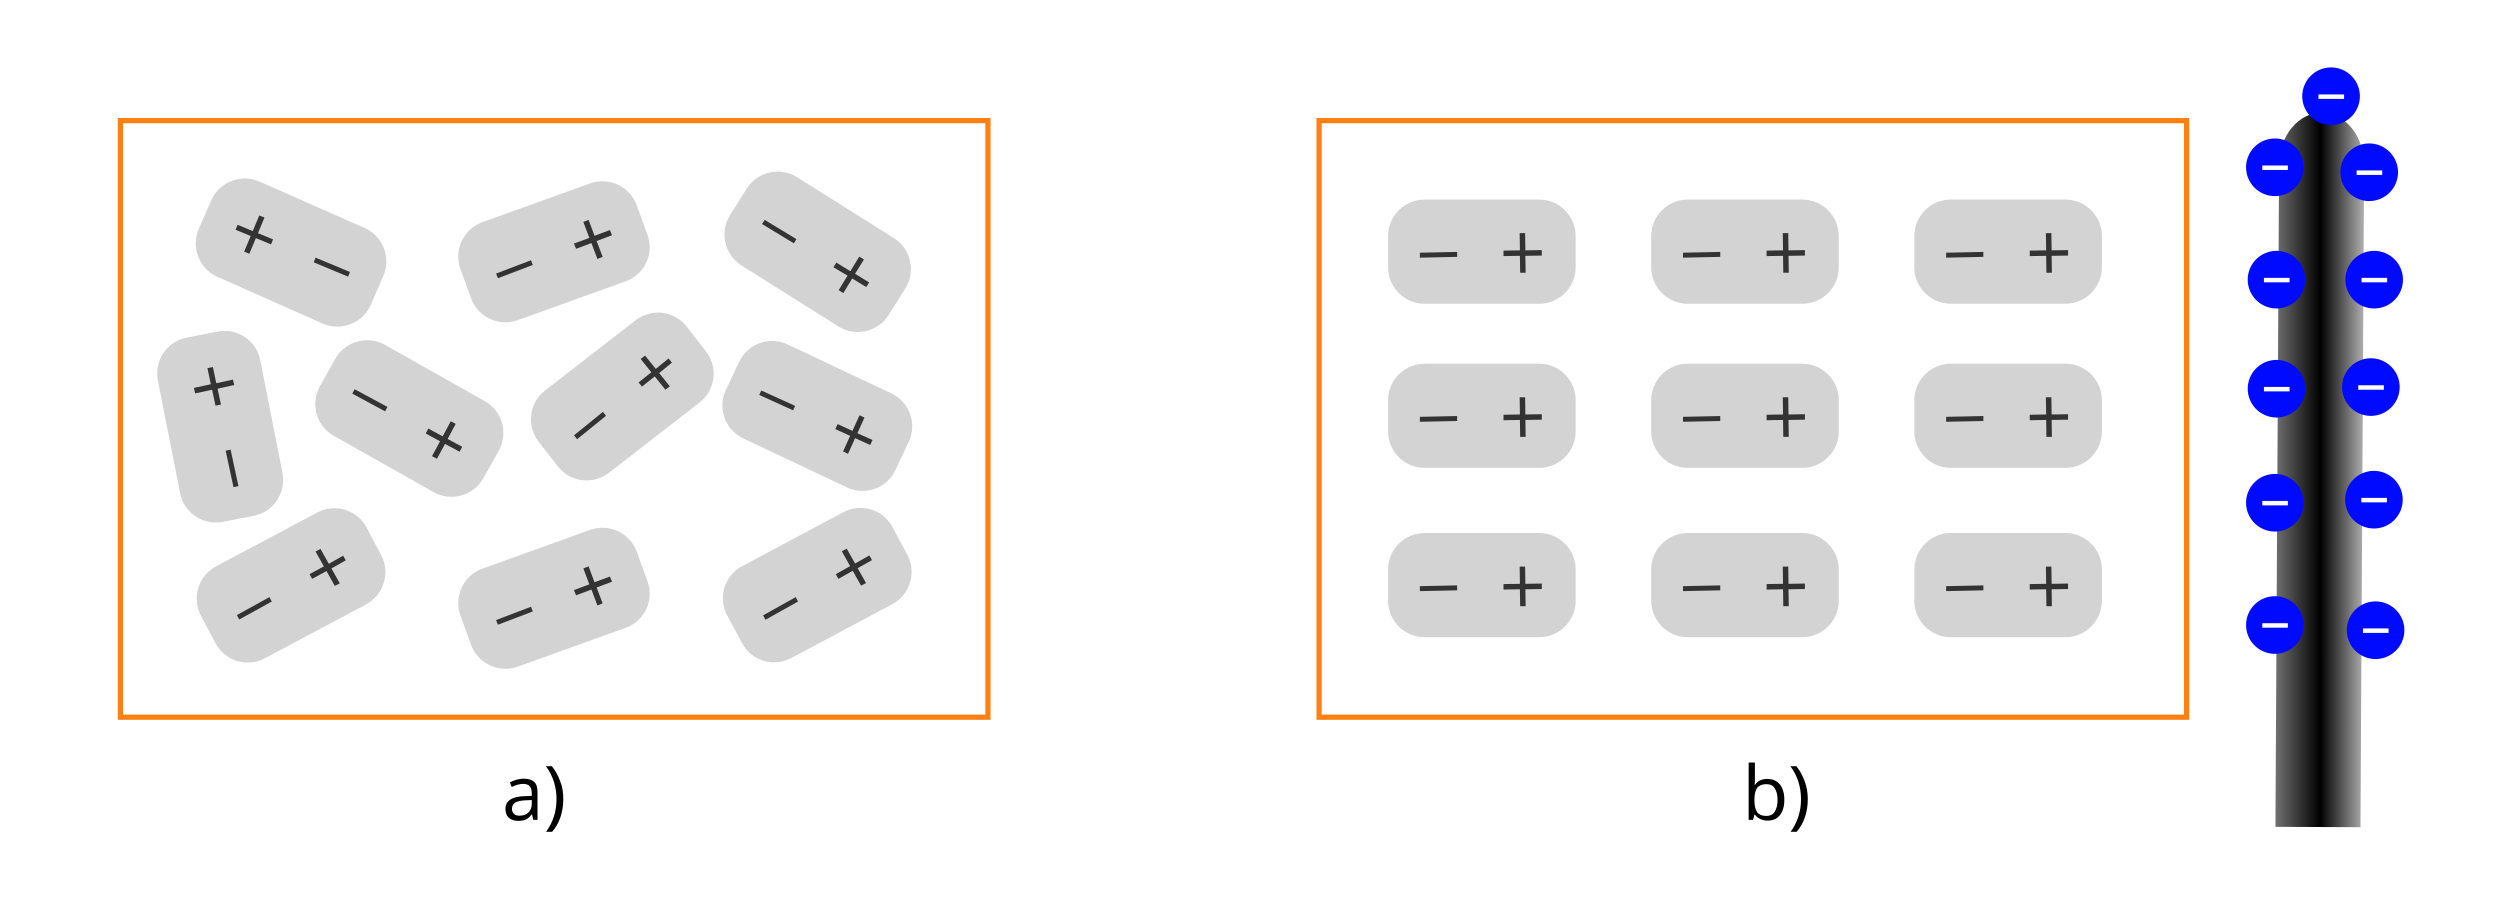 <?xml version="1.0" encoding="UTF-8" standalone="no"?>
<!-- Generator: Adobe Illustrator 24.2.3, SVG Export Plug-In . SVG Version: 6.00 Build 0)  -->
<svg xmlns:inkscape="http://www.inkscape.org/namespaces/inkscape" xmlns:sodipodi="http://sodipodi.sourceforge.net/DTD/sodipodi-0.dtd" xmlns:xlink="http://www.w3.org/1999/xlink" xmlns="http://www.w3.org/2000/svg" xmlns:svg="http://www.w3.org/2000/svg" version="1.1" x="0px" y="0px" viewBox="0 0 959.627 353.196" xml:space="preserve" id="svg386" sodipodi:docname="536_rys_4_ab-03_nowy.svg" inkscape:version="1.1.1 (1:1.1+202109281949+c3084ef5ed)"><defs id="defs390">
	
	
	
	
	
	
	
	
	
	
	
	
	
	
	
	
	
	
<linearGradient inkscape:collect="always" xlink:href="#SVGID_4_" id="linearGradient2211" gradientUnits="userSpaceOnUse" x1="274.352" y1="32.674" x2="271.815" y2="50.436"/><linearGradient id="SVGID_4_" gradientUnits="userSpaceOnUse" x1="274.352" y1="32.674" x2="271.815" y2="50.436"><stop offset="0" style="stop-color:#FFFFFF" id="stop232"/><stop offset="0.567" style="stop-color:#000000" id="stop234"/><stop offset="1" style="stop-color:#787878" id="stop236"/></linearGradient></defs><sodipodi:namedview id="namedview388" pagecolor="#ffffff" bordercolor="#666666" borderopacity="1.0" inkscape:pageshadow="2" inkscape:pageopacity="0.0" inkscape:pagecheckerboard="0" showgrid="false" inkscape:zoom="1.1148159" inkscape:cx="417.55772" inkscape:cy="235.01638" inkscape:window-width="1920" inkscape:window-height="1059" inkscape:window-x="0" inkscape:window-y="0" inkscape:window-maximized="1" inkscape:current-layer="svg386"/>
<style type="text/css" id="style2">
	.st0{fill:#FFFFFF;}
	.st1{fill:#FFFFFF;stroke:#FE8012;stroke-width:2;stroke-miterlimit:10;}
	.st2{fill-rule:evenodd;clip-rule:evenodd;fill:#D3D3D3;}
	.st3{fill:#333333;}
	.st4{fill:none;stroke:#000000;stroke-width:1.475;stroke-miterlimit:10;}
	.st5{fill:#298333;}
</style>
<g id="tlo" transform="translate(15.92,28.999)">
</g>
<path id="rect5" style="fill:#ffffff;stroke-width:1.171" class="st0" d="M 0,0 H 959.627 V 353.196 H 0 Z"/><path id="rect7" class="st1" style="fill:#ffffff;stroke:#fe8012;stroke-width:2;stroke-miterlimit:10" d="m 506.32,46.299 h 333 v 229 h -333 z"/><g id="g177" transform="translate(99.92,28.999)">
		<g id="g63">
			<g id="g25">
				<path class="st2" d="m 490.9,87.6 h -44 c -7.7,0 -14,-6.3 -14,-14 v -12 c 0,-7.7 6.3,-14 14,-14 h 44 c 7.7,0 14,6.3 14,14 v 12 c 0,7.7 -6.3,14 -14,14 z" id="path9"/>
				<g id="g23">
					<g id="g15">
						<g id="g13">
							<path class="st3" d="m 485.6,67.1 6.3,-0.1 v 2.1 l -6.3,0.1 0.1,6.5 h -2.1 l -0.1,-6.5 -6.3,0.1 v -2.1 l 6.3,-0.1 -0.1,-6.6 h 2.1 z" id="path11"/>
						</g>
					</g>
					<g id="g21">
						<g id="g19">
							<path class="st3" d="M 445.1,69.9 V 68 l 14.3,-0.3 v 1.9 z" id="path17"/>
						</g>
					</g>
				</g>
			</g>
			<g id="g43">
				<path class="st2" d="m 591.9,87.6 h -44 c -7.7,0 -14,-6.3 -14,-14 v -12 c 0,-7.7 6.3,-14 14,-14 h 44 c 7.7,0 14,6.3 14,14 v 12 c 0,7.7 -6.3,14 -14,14 z" id="path27"/>
				<g id="g41">
					<g id="g33">
						<g id="g31">
							<path class="st3" d="m 586.6,67.1 6.3,-0.1 v 2.1 l -6.3,0.1 0.1,6.5 h -2.1 l -0.1,-6.5 -6.3,0.1 v -2.1 l 6.3,-0.1 -0.1,-6.6 h 2.1 z" id="path29"/>
						</g>
					</g>
					<g id="g39">
						<g id="g37">
							<path class="st3" d="M 546.1,69.9 V 68 l 14.3,-0.3 v 1.9 z" id="path35"/>
						</g>
					</g>
				</g>
			</g>
			<g id="g61">
				<path class="st2" d="m 692.9,87.6 h -44 c -7.7,0 -14,-6.3 -14,-14 v -12 c 0,-7.7 6.3,-14 14,-14 h 44 c 7.7,0 14,6.3 14,14 v 12 c 0,7.7 -6.3,14 -14,14 z" id="path45"/>
				<g id="g59">
					<g id="g51">
						<g id="g49">
							<path class="st3" d="m 687.6,67.1 6.3,-0.1 v 2.1 l -6.3,0.1 0.1,6.5 h -2.1 l -0.1,-6.5 -6.3,0.1 v -2.1 l 6.3,-0.1 -0.1,-6.6 h 2.1 z" id="path47"/>
						</g>
					</g>
					<g id="g57">
						<g id="g55">
							<path class="st3" d="M 647.1,69.9 V 68 l 14.3,-0.3 v 1.9 z" id="path53"/>
						</g>
					</g>
				</g>
			</g>
		</g>
		<g id="g119">
			<g id="g81">
				<path class="st2" d="m 490.9,150.6 h -44 c -7.7,0 -14,-6.3 -14,-14 v -12 c 0,-7.7 6.3,-14 14,-14 h 44 c 7.7,0 14,6.3 14,14 v 12 c 0,7.7 -6.3,14 -14,14 z" id="path65"/>
				<g id="g79">
					<g id="g71">
						<g id="g69">
							<path class="st3" d="m 485.6,130.1 6.3,-0.1 v 2.1 l -6.3,0.1 0.1,6.5 h -2.1 l -0.1,-6.5 -6.3,0.1 v -2.1 l 6.3,-0.1 -0.1,-6.6 h 2.1 z" id="path67"/>
						</g>
					</g>
					<g id="g77">
						<g id="g75">
							<path class="st3" d="M 445.1,132.9 V 131 l 14.3,-0.3 v 1.9 z" id="path73"/>
						</g>
					</g>
				</g>
			</g>
			<g id="g99">
				<path class="st2" d="m 591.9,150.6 h -44 c -7.7,0 -14,-6.3 -14,-14 v -12 c 0,-7.7 6.3,-14 14,-14 h 44 c 7.7,0 14,6.3 14,14 v 12 c 0,7.7 -6.3,14 -14,14 z" id="path83"/>
				<g id="g97">
					<g id="g89">
						<g id="g87">
							<path class="st3" d="m 586.6,130.1 6.3,-0.1 v 2.1 l -6.3,0.1 0.1,6.5 h -2.1 l -0.1,-6.5 -6.3,0.1 v -2.1 l 6.3,-0.1 -0.1,-6.6 h 2.1 z" id="path85"/>
						</g>
					</g>
					<g id="g95">
						<g id="g93">
							<path class="st3" d="M 546.1,132.9 V 131 l 14.3,-0.3 v 1.9 z" id="path91"/>
						</g>
					</g>
				</g>
			</g>
			<g id="g117">
				<path class="st2" d="m 692.9,150.6 h -44 c -7.7,0 -14,-6.3 -14,-14 v -12 c 0,-7.7 6.3,-14 14,-14 h 44 c 7.7,0 14,6.3 14,14 v 12 c 0,7.7 -6.3,14 -14,14 z" id="path101"/>
				<g id="g115">
					<g id="g107">
						<g id="g105">
							<path class="st3" d="m 687.6,130.1 6.3,-0.1 v 2.1 l -6.3,0.1 0.1,6.5 h -2.1 l -0.1,-6.5 -6.3,0.1 v -2.1 l 6.3,-0.1 -0.1,-6.6 h 2.1 z" id="path103"/>
						</g>
					</g>
					<g id="g113">
						<g id="g111">
							<path class="st3" d="M 647.1,132.9 V 131 l 14.3,-0.3 v 1.9 z" id="path109"/>
						</g>
					</g>
				</g>
			</g>
		</g>
		<g id="g175">
			<g id="g137">
				<path class="st2" d="m 490.9,215.6 h -44 c -7.7,0 -14,-6.3 -14,-14 v -12 c 0,-7.7 6.3,-14 14,-14 h 44 c 7.7,0 14,6.3 14,14 v 12 c 0,7.7 -6.3,14 -14,14 z" id="path121"/>
				<g id="g135">
					<g id="g127">
						<g id="g125">
							<path class="st3" d="m 485.6,195.1 6.3,-0.1 v 2.1 l -6.3,0.1 0.1,6.5 h -2.1 l -0.1,-6.5 -6.3,0.1 v -2.1 l 6.3,-0.1 -0.1,-6.6 h 2.1 z" id="path123"/>
						</g>
					</g>
					<g id="g133">
						<g id="g131">
							<path class="st3" d="M 445.1,197.9 V 196 l 14.3,-0.3 v 1.9 z" id="path129"/>
						</g>
					</g>
				</g>
			</g>
			<g id="g155">
				<path class="st2" d="m 591.9,215.6 h -44 c -7.7,0 -14,-6.3 -14,-14 v -12 c 0,-7.7 6.3,-14 14,-14 h 44 c 7.7,0 14,6.3 14,14 v 12 c 0,7.7 -6.3,14 -14,14 z" id="path139"/>
				<g id="g153">
					<g id="g145">
						<g id="g143">
							<path class="st3" d="m 586.6,195.1 6.3,-0.1 v 2.1 l -6.3,0.1 0.1,6.5 h -2.1 l -0.1,-6.5 -6.3,0.1 v -2.1 l 6.3,-0.1 -0.1,-6.6 h 2.1 z" id="path141"/>
						</g>
					</g>
					<g id="g151">
						<g id="g149">
							<path class="st3" d="M 546.1,197.9 V 196 l 14.3,-0.3 v 1.9 z" id="path147"/>
						</g>
					</g>
				</g>
			</g>
			<g id="g173">
				<path class="st2" d="m 692.9,215.6 h -44 c -7.7,0 -14,-6.3 -14,-14 v -12 c 0,-7.7 6.3,-14 14,-14 h 44 c 7.7,0 14,6.3 14,14 v 12 c 0,7.7 -6.3,14 -14,14 z" id="path157"/>
				<g id="g171">
					<g id="g163">
						<g id="g161">
							<path class="st3" d="m 687.6,195.1 6.3,-0.1 v 2.1 l -6.3,0.1 0.1,6.5 h -2.1 l -0.1,-6.5 -6.3,0.1 v -2.1 l 6.3,-0.1 -0.1,-6.6 h 2.1 z" id="path159"/>
						</g>
					</g>
					<g id="g169">
						<g id="g167">
							<path class="st3" d="M 647.1,197.9 V 196 l 14.3,-0.3 v 1.9 z" id="path165"/>
						</g>
					</g>
				</g>
			</g>
		</g>
	</g><path id="rect179" class="st1" style="fill:#ffffff;stroke:#fe8012;stroke-width:2;stroke-miterlimit:10" d="M 46.22,46.299 H 379.22 v 229 H 46.22 Z"/><g id="g197" transform="translate(15.92,28.999)">
		<path class="st2" d="M 83.7,40.7 124,58.5 c 7.1,3.1 10.3,11.4 7.2,18.5 l -4.8,11 c -3.1,7.1 -11.4,10.3 -18.5,7.2 L 67.6,77.3 C 60.5,74.2 57.3,65.9 60.4,58.8 l 4.8,-11 c 3.2,-7 11.4,-10.2 18.5,-7.1 z" id="path181"/>
		<g id="g195">
			<g id="g187">
				<g id="g185">
					<path class="st3" d="m 80.3,61.6 -5.8,-2.4 0.8,-1.9 5.8,2.4 2.5,-6 2,0.8 -2.5,6 5.8,2.4 -0.8,1.9 -5.8,-2.4 -2.5,6 -2,-0.8 z" id="path183"/>
				</g>
			</g>
			<g id="g193">
				<g id="g191">
					<path class="st3" d="m 118.4,75.4 -0.7,1.8 -13.2,-5.5 0.7,-1.8 z" id="path189"/>
				</g>
			</g>
		</g>
	</g><g id="g215" transform="translate(15.92,28.999)">
		<path class="st2" d="m 224.2,79 -41.4,14.9 c -7.3,2.6 -15.3,-1.2 -17.9,-8.4 l -4.1,-11.3 c -2.6,-7.3 1.2,-15.3 8.4,-17.9 l 41.4,-14.9 c 7.3,-2.6 15.3,1.2 17.9,8.4 l 4.1,11.3 c 2.7,7.3 -1.1,15.3 -8.4,17.9 z" id="path199"/>
		<g id="g213">
			<g id="g205">
				<g id="g203">
					<path class="st3" d="m 212.3,61.5 5.9,-2.2 0.8,2 -5.9,2.2 2.3,6.1 -2,0.8 -2.3,-6.1 -5.9,2.2 -0.8,-2 5.9,-2.2 -2.3,-6.1 2,-0.8 z" id="path201"/>
				</g>
			</g>
			<g id="g211">
				<g id="g209">
					<path class="st3" d="m 175.2,77.8 -0.7,-1.8 13.4,-5.1 0.7,1.8 z" id="path207"/>
				</g>
			</g>
		</g>
	</g><g id="g233" transform="translate(15.92,28.999)">
		<path class="st2" d="m 224.2,212 -41.4,14.9 c -7.3,2.6 -15.3,-1.2 -17.9,-8.4 l -4.1,-11.3 c -2.6,-7.3 1.2,-15.3 8.4,-17.9 l 41.4,-14.9 c 7.3,-2.6 15.3,1.2 17.9,8.4 l 4.1,11.3 c 2.7,7.3 -1.1,15.3 -8.4,17.9 z" id="path217"/>
		<g id="g231">
			<g id="g223">
				<g id="g221">
					<path class="st3" d="m 212.3,194.5 5.9,-2.2 0.8,2 -5.9,2.2 2.3,6.1 -2,0.8 -2.3,-6.1 -5.9,2.2 -0.8,-2 5.9,-2.2 -2.3,-6.1 2,-0.8 z" id="path219"/>
				</g>
			</g>
			<g id="g229">
				<g id="g227">
					<path class="st3" d="m 175.2,210.8 -0.7,-1.8 13.4,-5.1 0.7,1.8 z" id="path225"/>
				</g>
			</g>
		</g>
	</g><g id="g251" transform="translate(15.92,28.999)">
		<path class="st2" d="M 305.9,96.3 268.7,72.9 c -6.5,-4.1 -8.5,-12.8 -4.4,-19.3 l 6.4,-10.2 c 4.1,-6.5 12.8,-8.5 19.3,-4.4 l 37.2,23.4 c 6.5,4.1 8.5,12.8 4.4,19.3 l -6.4,10.2 c -4.1,6.5 -12.8,8.5 -19.3,4.4 z" id="path235"/>
		<g id="g249">
			<g id="g241">
				<g id="g239">
					<path class="st3" d="m 312.3,76.1 5.4,3.3 -1.1,1.8 -5.4,-3.3 -3.4,5.6 -1.8,-1.1 3.4,-5.6 -5.4,-3.2 1.1,-1.8 5.4,3.3 3.4,-5.6 1.8,1.1 z" id="path237"/>
				</g>
			</g>
			<g id="g247">
				<g id="g245">
					<path class="st3" d="m 276.6,57 1,-1.6 12.2,7.4 -1,1.6 z" id="path243"/>
				</g>
			</g>
		</g>
	</g><g id="g269" transform="translate(15.92,28.999)">
		<path class="st2" d="m 84,109.3 8.5,43.2 c 1.5,7.6 -3.4,15 -11,16.5 l -11.8,2.3 c -7.6,1.5 -15,-3.4 -16.5,-11 l -8.5,-43.2 c -1.5,-7.6 3.4,-15 11,-16.5 l 11.8,-2.3 c 7.7,-1.5 15,3.4 16.5,11 z" id="path253"/>
		<g id="g267">
			<g id="g259">
				<g id="g257">
					<path class="st3" d="m 65,118.5 -1.3,-6.2 2.1,-0.4 1.3,6.2 6.4,-1.4 0.5,2.1 -6.4,1.4 1.3,6.1 -2.1,0.4 -1.3,-6.1 -6.5,1.4 -0.5,-2.1 z" id="path255"/>
				</g>
			</g>
			<g id="g265">
				<g id="g263">
					<path class="st3" d="m 75.6,157.6 -1.9,0.4 -3,-14 1.9,-0.4 z" id="path261"/>
				</g>
			</g>
		</g>
	</g><g id="g287" transform="translate(15.92,28.999)">
		<path class="st2" d="m 150.5,159.9 -38.3,-21.6 c -6.7,-3.8 -9.1,-12.3 -5.3,-19.1 l 5.9,-10.5 c 3.8,-6.7 12.3,-9.1 19.1,-5.3 l 38.3,21.6 c 6.7,3.8 9.1,12.3 5.3,19.1 l -5.9,10.5 c -3.8,6.7 -12.4,9.1 -19.1,5.3 z" id="path271"/>
		<g id="g285">
			<g id="g277">
				<g id="g275">
					<path class="st3" d="m 155.9,139.5 5.6,3 -1,1.9 -5.6,-3 -3.1,5.7 -1.9,-1 3.1,-5.7 -5.5,-3 1,-1.9 5.5,3 3.1,-5.8 1.9,1 z" id="path273"/>
				</g>
			</g>
			<g id="g283">
				<g id="g281">
					<path class="st3" d="m 119.3,122.1 0.9,-1.7 12.6,6.8 -0.9,1.7 z" id="path279"/>
				</g>
			</g>
		</g>
	</g><g id="g305" transform="translate(15.92,28.999)">
		<path class="st2" d="m 309.2,158.1 -39.8,-18.8 c -7,-3.3 -10,-11.7 -6.7,-18.6 l 5.1,-10.8 c 3.3,-7 11.7,-10 18.6,-6.7 l 39.8,18.8 c 7,3.3 10,11.7 6.7,18.6 l -5.1,10.8 c -3.2,7 -11.6,10 -18.6,6.7 z" id="path289"/>
		<g id="g303">
			<g id="g295">
				<g id="g293">
					<path class="st3" d="m 313.2,137.3 5.8,2.6 -0.9,1.9 -5.8,-2.6 -2.7,6 -1.9,-0.9 2.7,-6 -5.7,-2.6 0.9,-1.9 5.7,2.6 2.7,-6 1.9,0.9 z" id="path291"/>
				</g>
			</g>
			<g id="g301">
				<g id="g299">
					<path class="st3" d="m 275.5,122.6 0.8,-1.7 13,5.9 -0.8,1.7 z" id="path297"/>
				</g>
			</g>
		</g>
	</g><g id="g323" transform="translate(15.92,28.999)">
		<path class="st2" d="m 124.6,203 -38.9,20.7 c -6.8,3.6 -15.3,1 -18.9,-5.8 l -5.6,-10.6 c -3.6,-6.8 -1,-15.3 5.8,-18.9 l 38.9,-20.7 c 6.8,-3.6 15.3,-1 18.9,5.8 l 5.6,10.6 c 3.6,6.8 1,15.2 -5.8,18.9 z" id="path307"/>
		<g id="g321">
			<g id="g313">
				<g id="g311">
					<path class="st3" d="m 110.3,187.4 5.5,-3.1 1,1.8 -5.5,3.1 3.2,5.7 -1.9,1 -3.2,-5.7 -5.5,3 -1,-1.8 5.5,-3 -3.2,-5.7 1.9,-1 z" id="path309"/>
				</g>
			</g>
			<g id="g319">
				<g id="g317">
					<path class="st3" d="m 75.9,208.8 -0.9,-1.7 12.5,-6.9 0.9,1.7 z" id="path315"/>
				</g>
			</g>
		</g>
	</g><g id="g341" transform="translate(15.92,28.999)">
		<path class="st2" d="m 252.6,125.5 -34.8,27 c -6.1,4.7 -14.9,3.6 -19.6,-2.5 l -7.4,-9.5 c -4.7,-6.1 -3.6,-14.9 2.5,-19.6 l 34.8,-27 c 6.1,-4.7 14.9,-3.6 19.6,2.5 l 7.4,9.5 c 4.7,6.1 3.6,14.9 -2.5,19.6 z" id="path325"/>
		<g id="g339">
			<g id="g331">
				<g id="g329">
					<path class="st3" d="m 235.8,112.6 4.9,-4 1.3,1.6 -4.9,4 4.1,5.1 -1.7,1.3 -4.1,-5.1 -4.9,3.9 -1.3,-1.6 4.9,-3.9 -4.1,-5.1 1.7,-1.3 z" id="path327"/>
				</g>
			</g>
			<g id="g337">
				<g id="g335">
					<path class="st3" d="m 205.6,139.6 -1.2,-1.5 11.1,-9 1.2,1.5 z" id="path333"/>
				</g>
			</g>
		</g>
	</g><g id="g359" transform="translate(15.92,28.999)">
		<path class="st2" d="m 326.6,202.9 -38.8,20.7 c -6.8,3.6 -15.3,1.1 -18.9,-5.8 l -5.7,-10.6 c -3.6,-6.8 -1.1,-15.3 5.8,-18.9 l 38.8,-20.7 c 6.8,-3.6 15.3,-1.1 18.9,5.8 l 5.7,10.6 c 3.6,6.8 1,15.3 -5.8,18.9 z" id="path343"/>
		<g id="g357">
			<g id="g349">
				<g id="g347">
					<path class="st3" d="m 312.3,187.3 5.5,-3.1 1,1.8 -5.5,3.1 3.2,5.7 -1.9,1 -3.2,-5.7 -5.5,3.1 -1,-1.8 5.5,-3.1 -3.2,-5.7 1.9,-1 z" id="path345"/>
				</g>
			</g>
			<g id="g355">
				<g id="g353">
					<path class="st3" d="m 277.9,208.9 -0.9,-1.7 12.5,-7 0.9,1.7 z" id="path351"/>
				</g>
			</g>
		</g>
	</g><g id="g241-9-7" transform="matrix(0.335,2.351,-2.351,0.335,899.803,-475.566)"><linearGradient id="linearGradient3938" gradientUnits="userSpaceOnUse" x1="274.352" y1="32.674" x2="271.815" y2="50.436"><stop offset="0" style="stop-color:#FFFFFF" id="stop1473-4"/><stop offset="0.567" style="stop-color:#000000" id="stop1475-3"/><stop offset="1" style="stop-color:#787878" id="stop1477-1"/></linearGradient><path class="st8" d="M 329,58.1 223,42.4 c -4.5,-0.7 -7.8,-4.3 -7.2,-8 v 0 c 0.6,-3.8 4.7,-6.2 9.2,-5.6 l 106,15.7" id="path239-4-4" style="fill:url(#linearGradient2211)"/></g><g id="g377" transform="translate(15.92,28.999)">
		<path d="m 188.8,285.8 -0.5,-2.2 h -0.1 c -0.8,1 -1.5,1.6 -2.3,2 -0.8,0.3 -1.7,0.5 -2.9,0.5 -1.5,0 -2.7,-0.4 -3.6,-1.2 -0.9,-0.8 -1.3,-1.9 -1.3,-3.4 0,-3.1 2.5,-4.8 7.5,-4.9 l 2.6,-0.1 v -1 c 0,-1.2 -0.3,-2.1 -0.8,-2.7 -0.5,-0.6 -1.4,-0.9 -2.5,-0.9 -1.3,0 -2.8,0.4 -4.4,1.2 l -0.7,-1.8 c 0.8,-0.4 1.6,-0.7 2.5,-1 0.9,-0.2 1.8,-0.4 2.7,-0.4 1.9,0 3.2,0.4 4.1,1.2 0.9,0.8 1.3,2.1 1.3,4 v 10.6 h -1.6 z m -5.3,-1.7 c 1.5,0 2.6,-0.4 3.4,-1.2 0.8,-0.8 1.3,-1.9 1.3,-3.4 v -1.4 l -2.4,0.1 c -1.9,0.1 -3.2,0.4 -4,0.9 -0.8,0.5 -1.2,1.3 -1.2,2.4 0,0.8 0.3,1.5 0.8,1.9 0.4,0.5 1.2,0.7 2.1,0.7 z" id="path373"/>
		<path d="m 200.3,277.8 c 0,2.5 -0.4,4.8 -1.1,6.9 -0.7,2.1 -1.8,4 -3.2,5.6 h -2.3 c 1.3,-1.8 2.3,-3.7 3,-5.9 0.7,-2.2 1,-4.4 1,-6.6 0,-2.3 -0.3,-4.5 -1,-6.7 -0.7,-2.2 -1.7,-4.2 -3.1,-6 h 2.3 c 1.4,1.7 2.4,3.6 3.2,5.8 0.9,2.1 1.2,4.4 1.2,6.9 z" id="path375"/>
	</g><g id="g383" transform="translate(99.92,28.999)">
		<path d="m 578.5,270 c 2,0 3.6,0.7 4.8,2.1 1.1,1.4 1.7,3.4 1.7,5.9 0,2.5 -0.6,4.5 -1.7,5.9 -1.1,1.4 -2.7,2.1 -4.7,2.1 -1,0 -1.9,-0.2 -2.8,-0.6 -0.8,-0.4 -1.5,-0.9 -2.1,-1.7 h -0.2 l -0.5,2 h -1.7 v -22 h 2.4 v 5.4 c 0,1.2 0,2.3 -0.1,3.2 h 0.1 c 1,-1.5 2.6,-2.3 4.8,-2.3 z m -0.4,2 c -1.6,0 -2.8,0.5 -3.5,1.4 -0.7,0.9 -1.1,2.5 -1.1,4.7 0,2.2 0.4,3.7 1.1,4.7 0.7,0.9 1.9,1.4 3.5,1.4 1.4,0 2.5,-0.5 3.2,-1.6 0.7,-1.1 1.1,-2.6 1.1,-4.5 0,-2 -0.4,-3.5 -1.1,-4.5 -0.6,-1.1 -1.7,-1.6 -3.2,-1.6 z" id="path379"/>
		<path d="m 594,277.8 c 0,2.5 -0.4,4.8 -1.1,6.9 -0.7,2.1 -1.8,4 -3.2,5.6 h -2.3 c 1.3,-1.8 2.3,-3.7 3,-5.9 0.7,-2.2 1,-4.4 1,-6.6 0,-2.3 -0.3,-4.5 -1,-6.7 -0.7,-2.2 -1.7,-4.2 -3.1,-6 h 2.3 c 1.4,1.7 2.4,3.6 3.2,5.8 0.8,2.1 1.2,4.4 1.2,6.9 z" id="path381"/>
	</g>
<g id="g1109" transform="matrix(1.99,0,0,1.99,168.349,-2.837)" style="stroke:none;stroke-opacity:1"><path id="circle77-6-2-2-9-6-06" style="fill:#000aff;stroke:none;stroke-width:1.234;stroke-opacity:1" class="st1" d="m 359.759,33.696 a 5.555,5.555 0 0 1 -5.555,5.555 5.555,5.555 0 0 1 -5.555,-5.555 5.555,5.555 0 0 1 5.555,-5.555 5.555,5.555 0 0 1 5.555,5.555 z"/><path class="st0" d="M 351.775,34.21 V 33.346 h 4.938 v 0.864 z" id="path79-9-0-9-8-0-8" style="stroke:none;stroke-width:1.234;stroke-opacity:1"/></g><g id="g1109-3" transform="matrix(1.99,0,0,1.99,168.983,40.295)" style="stroke:none;stroke-opacity:1"><path id="circle77-6-2-2-9-6-06-6" style="fill:#000aff;stroke:none;stroke-width:1.234;stroke-opacity:1" class="st1" d="m 359.759,33.696 a 5.555,5.555 0 0 1 -5.555,5.555 5.555,5.555 0 0 1 -5.555,-5.555 5.555,5.555 0 0 1 5.555,-5.555 5.555,5.555 0 0 1 5.555,5.555 z"/><path class="st0" d="M 351.775,34.21 V 33.346 h 4.938 v 0.864 z" id="path79-9-0-9-8-0-8-7" style="stroke:none;stroke-width:1.234;stroke-opacity:1"/></g><g id="g1109-5" transform="matrix(1.99,0,0,1.99,168.983,82.157)" style="stroke:none;stroke-opacity:1"><path id="circle77-6-2-2-9-6-06-3" style="fill:#000aff;stroke:none;stroke-width:1.234;stroke-opacity:1" class="st1" d="m 359.759,33.696 a 5.555,5.555 0 0 1 -5.555,5.555 5.555,5.555 0 0 1 -5.555,-5.555 5.555,5.555 0 0 1 5.555,-5.555 5.555,5.555 0 0 1 5.555,5.555 z"/><path class="st0" d="M 351.775,34.21 V 33.346 h 4.938 v 0.864 z" id="path79-9-0-9-8-0-8-5" style="stroke:none;stroke-width:1.234;stroke-opacity:1"/></g><g id="g1109-6" transform="matrix(1.99,0,0,1.99,168.349,125.923)" style="stroke:none;stroke-opacity:1"><path id="circle77-6-2-2-9-6-06-2" style="fill:#000aff;stroke:none;stroke-width:1.234;stroke-opacity:1" class="st1" d="m 359.759,33.696 a 5.555,5.555 0 0 1 -5.555,5.555 5.555,5.555 0 0 1 -5.555,-5.555 5.555,5.555 0 0 1 5.555,-5.555 5.555,5.555 0 0 1 5.555,5.555 z"/><path class="st0" d="M 351.775,34.21 V 33.346 h 4.938 v 0.864 z" id="path79-9-0-9-8-0-8-9" style="stroke:none;stroke-width:1.234;stroke-opacity:1"/></g><g id="g1109-1" transform="matrix(1.99,0,0,1.99,168.349,172.859)" style="stroke:none;stroke-opacity:1"><path id="circle77-6-2-2-9-6-06-27" style="fill:#000aff;stroke:none;stroke-width:1.234;stroke-opacity:1" class="st1" d="m 359.759,33.696 a 5.555,5.555 0 0 1 -5.555,5.555 5.555,5.555 0 0 1 -5.555,-5.555 5.555,5.555 0 0 1 5.555,-5.555 5.555,5.555 0 0 1 5.555,5.555 z"/><path class="st0" d="M 351.775,34.21 V 33.346 h 4.938 v 0.864 z" id="path79-9-0-9-8-0-8-0" style="stroke:none;stroke-width:1.234;stroke-opacity:1"/></g><g id="g1109-9" transform="matrix(1.99,0,0,1.99,204.554,-0.934)" style="stroke:none;stroke-opacity:1"><path id="circle77-6-2-2-9-6-06-36" style="fill:#000aff;stroke:none;stroke-width:1.234;stroke-opacity:1" class="st1" d="m 359.759,33.696 a 5.555,5.555 0 0 1 -5.555,5.555 5.555,5.555 0 0 1 -5.555,-5.555 5.555,5.555 0 0 1 5.555,-5.555 5.555,5.555 0 0 1 5.555,5.555 z"/><path class="st0" d="M 351.775,34.21 V 33.346 h 4.938 v 0.864 z" id="path79-9-0-9-8-0-8-06" style="stroke:none;stroke-width:1.234;stroke-opacity:1"/></g><g id="g1109-2" transform="matrix(1.99,0,0,1.99,206.457,40.295)" style="stroke:none;stroke-opacity:1"><path id="circle77-6-2-2-9-6-06-61" style="fill:#000aff;stroke:none;stroke-width:1.234;stroke-opacity:1" class="st1" d="m 359.759,33.696 a 5.555,5.555 0 0 1 -5.555,5.555 5.555,5.555 0 0 1 -5.555,-5.555 5.555,5.555 0 0 1 5.555,-5.555 5.555,5.555 0 0 1 5.555,5.555 z"/><path class="st0" d="M 351.775,34.21 V 33.346 h 4.938 v 0.864 z" id="path79-9-0-9-8-0-8-8" style="stroke:none;stroke-width:1.234;stroke-opacity:1"/></g><g id="g1109-7" transform="matrix(1.99,0,0,1.99,205.188,81.523)" style="stroke:none;stroke-opacity:1"><path id="circle77-6-2-2-9-6-06-9" style="fill:#000aff;stroke:none;stroke-width:1.234;stroke-opacity:1" class="st1" d="m 359.759,33.696 a 5.555,5.555 0 0 1 -5.555,5.555 5.555,5.555 0 0 1 -5.555,-5.555 5.555,5.555 0 0 1 5.555,-5.555 5.555,5.555 0 0 1 5.555,5.555 z"/><path class="st0" d="M 351.775,34.21 V 33.346 h 4.938 v 0.864 z" id="path79-9-0-9-8-0-8-2" style="stroke:none;stroke-width:1.234;stroke-opacity:1"/></g><g id="g1109-0" transform="matrix(1.99,0,0,1.99,206.36,124.751)" style="stroke:none;stroke-opacity:1"><path id="circle77-6-2-2-9-6-06-23" style="fill:#000aff;stroke:none;stroke-width:1.234;stroke-opacity:1" class="st1" d="m 359.759,33.696 a 5.555,5.555 0 0 1 -5.555,5.555 5.555,5.555 0 0 1 -5.555,-5.555 5.555,5.555 0 0 1 5.555,-5.555 5.555,5.555 0 0 1 5.555,5.555 z"/><path class="st0" d="M 351.775,34.21 V 33.346 h 4.938 v 0.864 z" id="path79-9-0-9-8-0-8-75" style="stroke:none;stroke-width:1.234;stroke-opacity:1"/></g><g id="g1109-92" transform="matrix(1.99,0,0,1.99,206.994,174.859)" style="stroke:none;stroke-opacity:1"><path id="circle77-6-2-2-9-6-06-28" style="fill:#000aff;stroke:none;stroke-width:1.234;stroke-opacity:1" class="st1" d="m 359.759,33.696 a 5.555,5.555 0 0 1 -5.555,5.555 5.555,5.555 0 0 1 -5.555,-5.555 5.555,5.555 0 0 1 5.555,-5.555 5.555,5.555 0 0 1 5.555,5.555 z"/><path class="st0" d="M 351.775,34.21 V 33.346 h 4.938 v 0.864 z" id="path79-9-0-9-8-0-8-97" style="stroke:none;stroke-width:1.234;stroke-opacity:1"/></g><g id="g1109-36" transform="matrix(1.99,0,0,1.99,189.914,-30.111)" style="stroke:none;stroke-opacity:1"><path id="circle77-6-2-2-9-6-06-1" style="fill:#000aff;stroke:none;stroke-width:1.234;stroke-opacity:1" class="st1" d="m 359.759,33.696 a 5.555,5.555 0 0 1 -5.555,5.555 5.555,5.555 0 0 1 -5.555,-5.555 5.555,5.555 0 0 1 5.555,-5.555 5.555,5.555 0 0 1 5.555,5.555 z"/><path class="st0" d="M 351.775,34.21 V 33.346 h 4.938 v 0.864 z" id="path79-9-0-9-8-0-8-29" style="stroke:none;stroke-width:1.234;stroke-opacity:1"/></g></svg>
